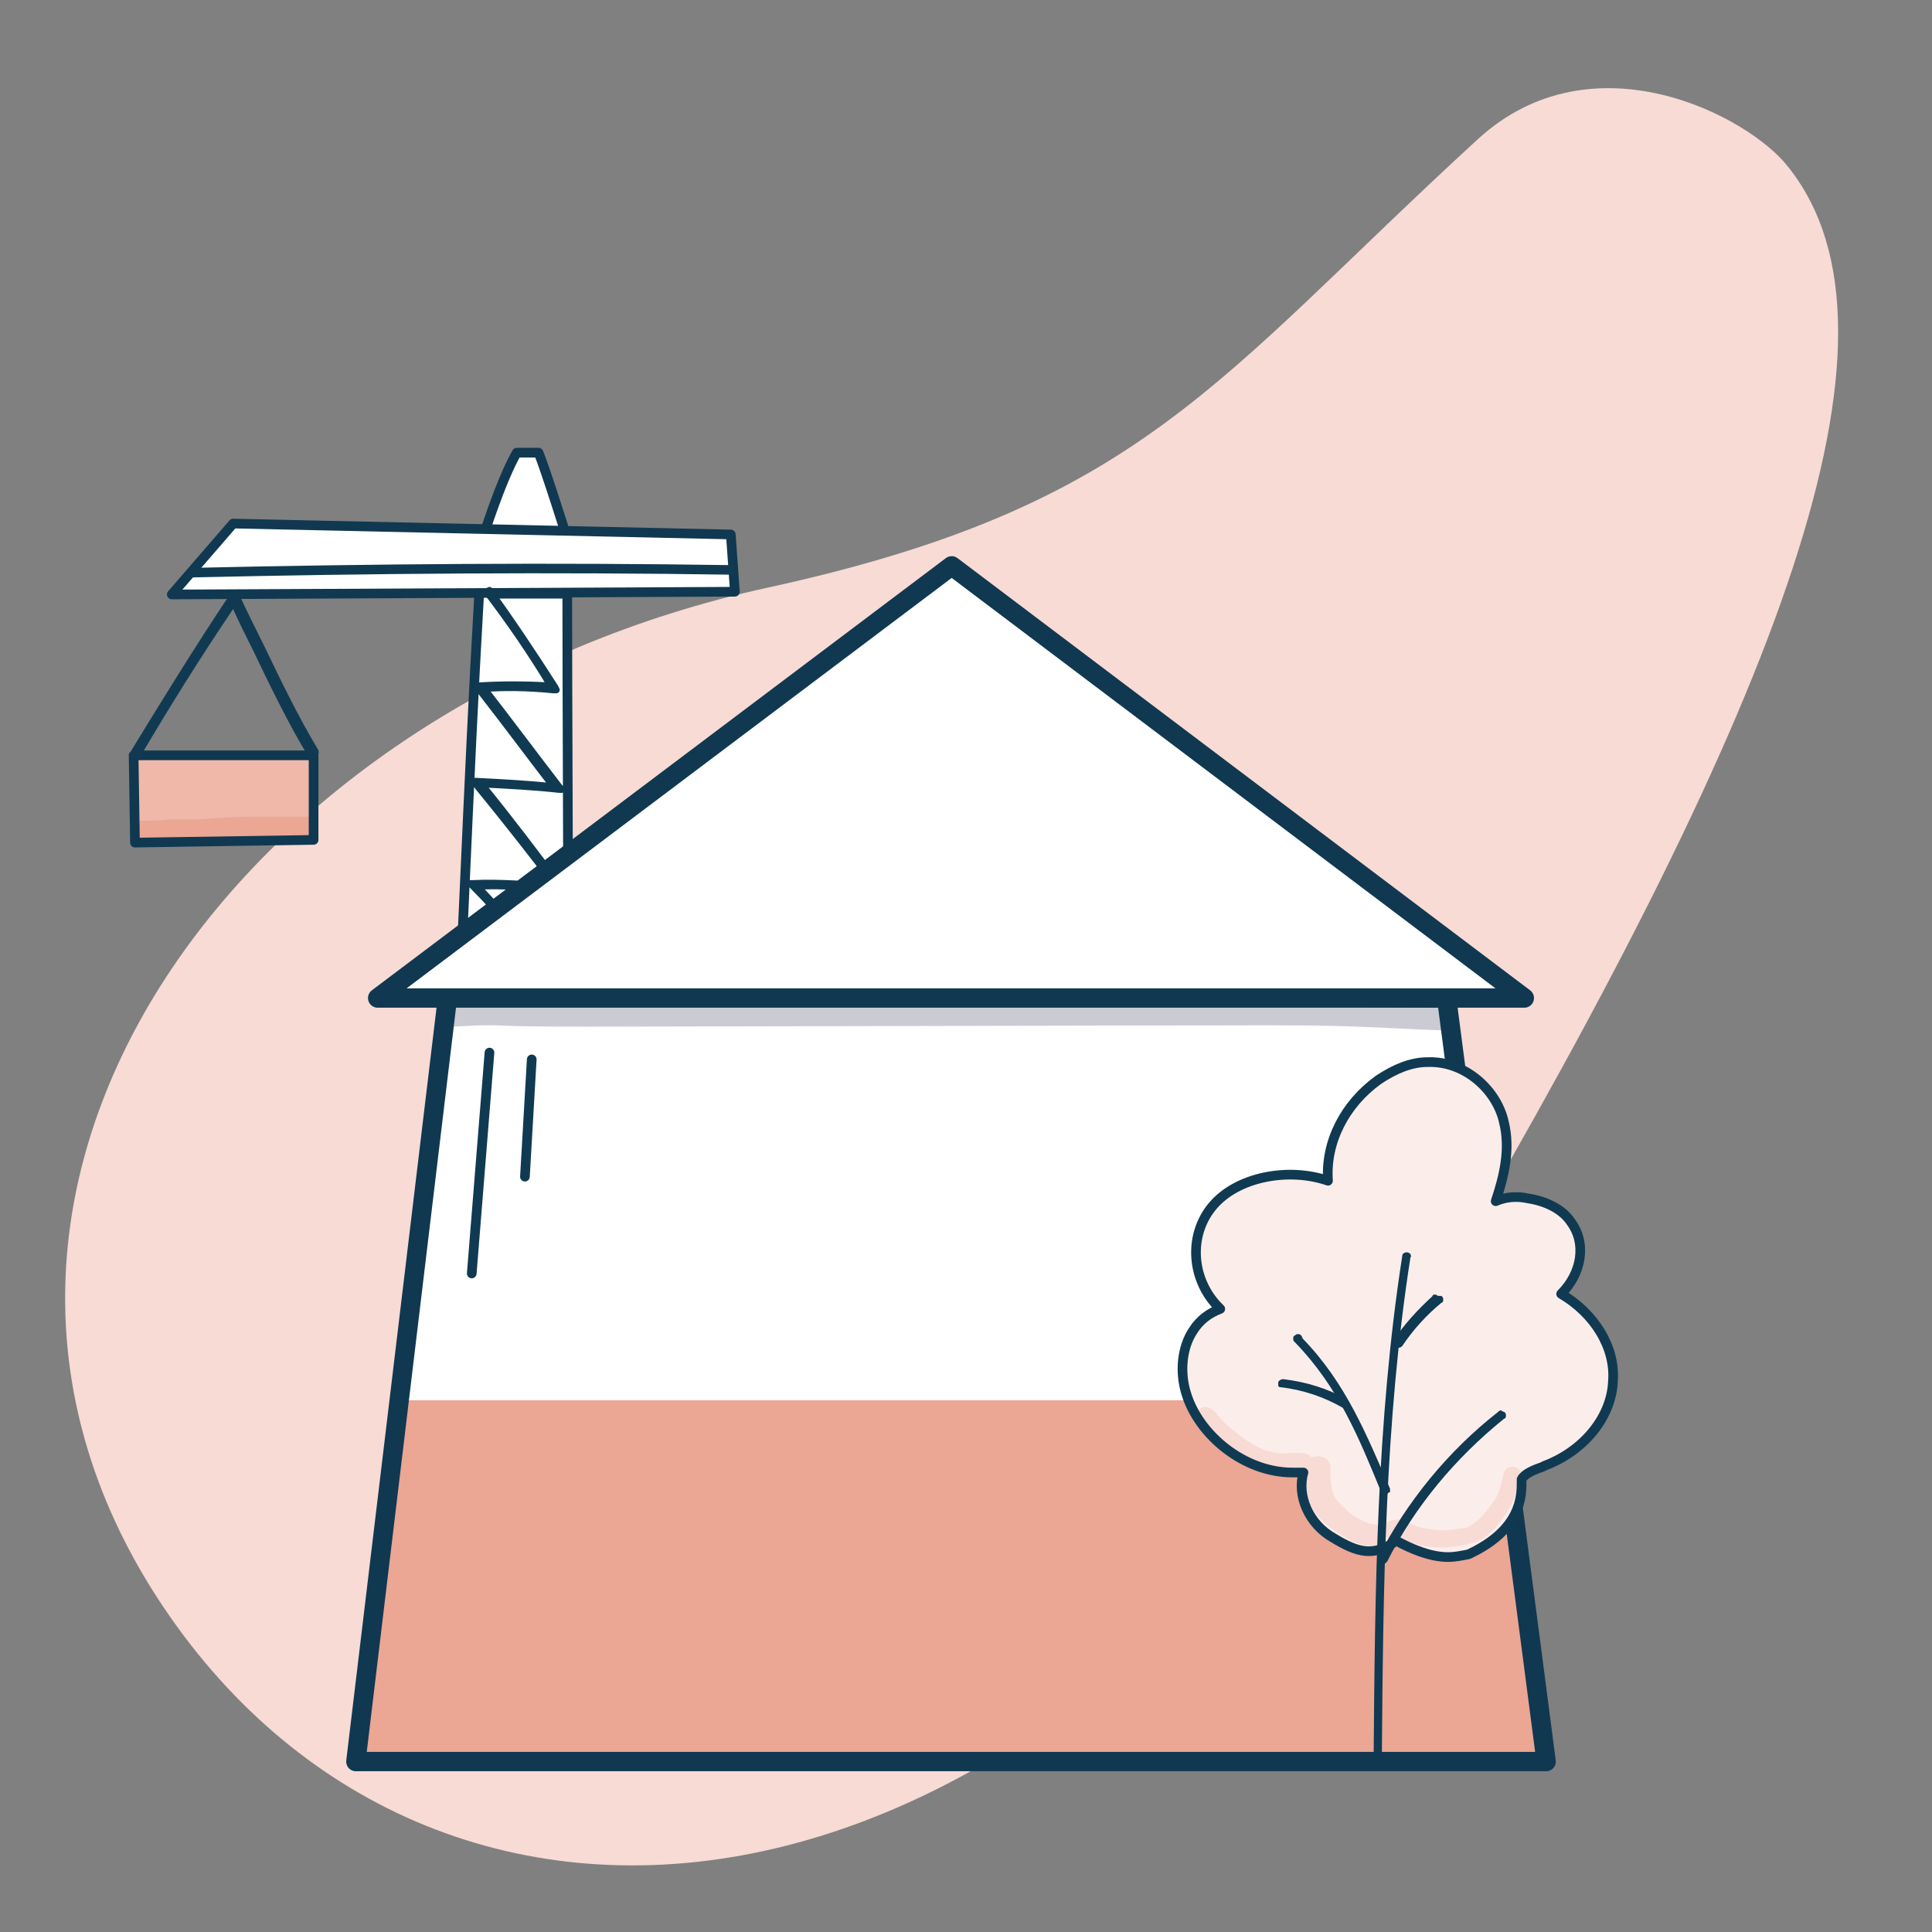 <?xml version="1.0" encoding="UTF-8"?>
<svg xmlns="http://www.w3.org/2000/svg" xmlns:xlink="http://www.w3.org/1999/xlink" version="1.1" id="Ebene_1" x="0px" y="0px" viewBox="0 0 141.7 141.7" style="enable-background:new 0 0 141.7 141.7;" xml:space="preserve">
<rect x="0" y="0" width="141.7" height="141.7" fill="#808080" stroke="none"/>
<style type="text/css">
	.st0{clip-path:url(#SVGID_00000132064110105096366320000010732956915250407324_);fill:#F7DBD4;}
	.st1{fill:#FFFFFF;}
	.st2{clip-path:url(#SVGID_00000103225502494449706680000015203587862573175964_);fill:#CBCBD4;}
	.st3{fill:none;stroke:#103851;stroke-width:0.709;stroke-linecap:round;stroke-linejoin:round;stroke-miterlimit:10;}
	.st4{fill:#EFB8A9;}
	.st5{clip-path:url(#SVGID_00000010274482589649175430000016566226058063962502_);fill:#EBA694;}
	.st6{fill:#103A52;}
	.st7{fill:none;stroke:#103A52;stroke-width:7.069270e-02;stroke-miterlimit:10;}
	.st8{fill:none;stroke:#103A52;stroke-width:0.5;stroke-linecap:round;stroke-linejoin:round;stroke-miterlimit:10;}
	.st9{clip-path:url(#SVGID_00000056408176057620027810000012810294162007101868_);fill:#CBCBD4;}
	.st10{clip-path:url(#SVGID_00000056408176057620027810000012810294162007101868_);fill:#EBA694;}
	.st11{fill:none;stroke:#103851;stroke-width:1.417;stroke-linecap:round;stroke-linejoin:round;stroke-miterlimit:10;}
	.st12{fill:none;stroke:#103A52;stroke-width:0.709;stroke-linecap:round;}
	.st13{fill:#FBEDEA;}
	.st14{clip-path:url(#SVGID_00000173876426888213203890000005758130798010482314_);fill:#F7DBD4;}
	.st15{fill:none;stroke:#103A52;stroke-width:0.709;stroke-linecap:round;stroke-linejoin:round;stroke-miterlimit:10;}
	.st16{fill:none;stroke:#103851;stroke-width:9.999997e-02;stroke-miterlimit:10;}
</style>
<g>
	<g>
		<defs>
			<rect id="SVGID_1_" x="-1" y="0.7" width="141.7" height="141.7"></rect>
		</defs>
		<clipPath id="SVGID_00000015338785352730186070000013392205183195807639_">
			<use xlink:href="#SVGID_1_" style="overflow:visible;"></use>
		</clipPath>
		<path style="clip-path:url(#SVGID_00000015338785352730186070000013392205183195807639_);fill:#F7DBD4;" d="M56.3,43.1    c27.5-6,32.8-15.2,52.1-32.9c8.4-7.7,19.9-1.7,22.8,2.1c9.7,12.3-0.6,39.1-25.1,80.9c-30.7,52.3-75.6,54.3-95,23.3    C-7.7,86.3,17.8,51.5,56.3,43.1L56.3,43.1z"></path>
	</g>
	<path class="st1" d="M41.7,80.5c0-12.7-0.1-27.2-0.1-41c0,0-1.6-5.1-2.1-6.3c-0.6,0-1,0-1.6,0c-1.2,2.1-2.5,6.3-2.5,6.3   c-0.8,12-1.4,28.4-2,40.1c0,0.4,0.3,0.7,0.7,0.9c0.3,0.2,0.7,0.2,1.1,0.2C36.6,80.8,40.2,80.8,41.7,80.5"></path>
	<g>
		<defs>
			<path id="SVGID_00000183936560141044637100000012362135162908526979_" d="M41.7,80.5c0-12.7-0.1-27.2-0.1-41c0,0-1.6-5.1-2.1-6.3     c-0.6,0-1,0-1.6,0c-1.2,2.1-2.5,6.3-2.5,6.3c-0.8,12-1.4,28.4-2,40.1c0,0.4,0.3,0.7,0.7,0.9c0.3,0.2,0.7,0.2,1.1,0.2     C36.6,80.8,40.2,80.8,41.7,80.5"></path>
		</defs>
		<clipPath id="SVGID_00000071517998996263132760000009871778563732409472_">
			<use xlink:href="#SVGID_00000183936560141044637100000012362135162908526979_" style="overflow:visible;"></use>
		</clipPath>
		<polygon style="clip-path:url(#SVGID_00000071517998996263132760000009871778563732409472_);fill:#CBCBD4;" points="44.1,40.8     44.1,43.2 36.8,43.2 36.8,40.8 44.1,40.8   "></polygon>
	</g>
	<path class="st3" d="M41.7,80.5c0-12.7-0.1-27.2-0.1-41c0,0-1.6-5.1-2.1-6.3c-0.6,0-1,0-1.6,0c-1.2,2.1-2.5,6.3-2.5,6.3   c-0.8,12-1.4,28.4-2,40.1c0,0.4,0.3,0.7,0.7,0.9c0.3,0.2,0.7,0.2,1.1,0.2C36.6,80.8,40.2,80.8,41.7,80.5"></path>
	<polygon class="st1" points="17.1,38.4 53.6,39.2 53.9,43.4 12.6,43.6 17.1,38.4  "></polygon>
	<polygon class="st3" points="17.1,38.4 53.6,39.2 53.9,43.4 12.6,43.6 17.1,38.4  "></polygon>
	<polygon class="st4" points="9.8,55.4 23,55.4 23,61.6 9.9,61.8 9.8,55.4  "></polygon>
	<g>
		<defs>
			<polygon id="SVGID_00000142891697823666836250000000511069771895164816_" points="9.8,55.4 23,55.4 23,61.6 9.9,61.8 9.8,55.4         "></polygon>
		</defs>
		<clipPath id="SVGID_00000001657571587231357510000016887121929263766165_">
			<use xlink:href="#SVGID_00000142891697823666836250000000511069771895164816_" style="overflow:visible;"></use>
		</clipPath>
		<path style="clip-path:url(#SVGID_00000001657571587231357510000016887121929263766165_);fill:#EBA694;" d="M22.7,59.9    c-0.1,0-0.1,0-0.2,0c-0.1,0-0.5,0-0.6,0c-0.2,0-0.4,0-0.7,0c-0.3,0-0.7,0-1,0c-0.3,0-0.7,0-1,0c0,0-0.1,0-0.1,0    c-0.2,0-0.3,0-0.5,0c-1.3,0-2.7,0.1-4,0.2c0,0,0,0,0,0c-0.2,0-0.5,0-0.7,0c-0.2,0-0.5,0-0.7,0c-0.1,0-0.2,0-0.4,0    c-0.6,0-1.2,0.1-1.9,0.1c-0.1,0-0.2,0-0.2,0c-0.1,0-0.1,0-0.2,0c-0.1,0-0.3,0-0.4,0.1l0,1.2L23,61.4l0-1.4c0,0,0,0,0,0    C22.9,59.9,22.8,59.9,22.7,59.9"></path>
	</g>
	<polygon class="st3" points="9.8,55.4 23,55.4 23,61.6 9.9,61.8 9.8,55.4  "></polygon>
	<path class="st6" d="M22.9,55.6c-0.1,0-0.2-0.1-0.3-0.2c-1.5-2.5-2.7-5-4-7.7c-0.5-1-1-2-1.5-3.1c-2.5,3.7-4.8,7.4-6.8,10.8   c-0.1,0.2-0.3,0.2-0.5,0.1c-0.2-0.1-0.2-0.3-0.1-0.5c2.2-3.6,4.6-7.5,7.2-11.4c0.1-0.1,0.2-0.2,0.3-0.2c0.1,0,0.2,0.1,0.3,0.2   c0.6,1.3,1.2,2.5,1.8,3.7c1.3,2.7,2.5,5.2,4,7.7c0.1,0.2,0,0.4-0.1,0.5C23,55.6,22.9,55.6,22.9,55.6L22.9,55.6z"></path>
	<path class="st7" d="M22.9,55.6c-0.1,0-0.2-0.1-0.3-0.2c-1.5-2.5-2.7-5-4-7.7c-0.5-1-1-2-1.5-3.1c-2.5,3.7-4.8,7.4-6.8,10.8   c-0.1,0.2-0.3,0.2-0.5,0.1c-0.2-0.1-0.2-0.3-0.1-0.5c2.2-3.6,4.6-7.5,7.2-11.4c0.1-0.1,0.2-0.2,0.3-0.2c0.1,0,0.2,0.1,0.3,0.2   c0.6,1.3,1.2,2.5,1.8,3.7c1.3,2.7,2.5,5.2,4,7.7c0.1,0.2,0,0.4-0.1,0.5C23,55.6,22.9,55.6,22.9,55.6L22.9,55.6z"></path>
	<path class="st6" d="M41.1,79.4c-1-1.2-2.7-2.9-4.2-4.4c-0.9-0.9-1.7-1.7-2.3-2.4l-0.2-0.2l0.2,0c2.1-0.1,4.1-0.1,6.1-0.2   c-1.8-2.5-3.7-4.9-6-7.2l-0.2-0.2l0.2,0c2-0.1,4.1,0.1,6.1,0.2c-1.8-2.4-3.7-4.8-5.9-7.5l-0.2-0.2l0.2,0c2,0.1,3.9,0.2,5.7,0.4   c-1.7-2.2-3.4-4.5-5.5-7.2l-0.1-0.2l0.2,0c1.5-0.1,3.2-0.1,5.2,0c-1.5-2.5-3.1-4.8-4.7-6.9l0.2-0.1c1.6,2.2,3.2,4.6,4.8,7.1   l0.1,0.2l-0.2,0c-2-0.2-3.6-0.2-5.1-0.1c2.1,2.7,3.8,5,5.5,7.2l0.2,0.2l-0.2,0c-1.8-0.2-3.7-0.3-5.7-0.4c2.2,2.7,4,5.1,5.8,7.5   l0.1,0.2l-0.2,0c-2-0.1-4-0.3-6-0.2c2.3,2.4,4.2,4.8,5.9,7.3l0.1,0.2l-0.2,0c-2,0-4,0-6.1,0.1c0.6,0.6,1.3,1.4,2.1,2.2   c1.5,1.5,3.2,3.2,4.2,4.4L41.1,79.4L41.1,79.4z"></path>
	<path class="st8" d="M41.1,79.4c-1-1.2-2.7-2.9-4.2-4.4c-0.9-0.9-1.7-1.7-2.3-2.4l-0.2-0.2l0.2,0c2.1-0.1,4.1-0.1,6.1-0.2   c-1.8-2.5-3.7-4.9-6-7.2l-0.2-0.2l0.2,0c2-0.1,4.1,0.1,6.1,0.2c-1.8-2.4-3.7-4.8-5.9-7.5l-0.2-0.2l0.2,0c2,0.1,3.9,0.2,5.7,0.4   c-1.7-2.2-3.4-4.5-5.5-7.2l-0.1-0.2l0.2,0c1.5-0.1,3.2-0.1,5.2,0c-1.5-2.5-3.1-4.8-4.7-6.9l0.2-0.1c1.6,2.2,3.2,4.6,4.8,7.1   l0.1,0.2l-0.2,0c-2-0.2-3.6-0.2-5.1-0.1c2.1,2.7,3.8,5,5.5,7.2l0.2,0.2l-0.2,0c-1.8-0.2-3.7-0.3-5.7-0.4c2.2,2.7,4,5.1,5.8,7.5   l0.1,0.2l-0.2,0c-2-0.1-4-0.3-6-0.2c2.3,2.4,4.2,4.8,5.9,7.3l0.1,0.2l-0.2,0c-2,0-4,0-6.1,0.1c0.6,0.6,1.3,1.4,2.1,2.2   c1.5,1.5,3.2,3.2,4.2,4.4L41.1,79.4L41.1,79.4z"></path>
	<path class="st6" d="M14.1,42.1l0-0.2c13.2-0.3,26.5-0.4,39.6-0.2l0,0.2C40.6,41.7,27.3,41.8,14.1,42.1L14.1,42.1z"></path>
	<path class="st8" d="M14.1,42.1l0-0.2c13.2-0.3,26.5-0.4,39.6-0.2l0,0.2C40.6,41.7,27.3,41.8,14.1,42.1L14.1,42.1z"></path>
	<path class="st6" d="M35.5,43.4C35.5,43.4,35.5,43.4,35.5,43.4c-0.3,0-0.5,0.2-0.7,0.4l0.6,0l0.3,0C35.6,43.7,35.5,43.6,35.5,43.4   L35.5,43.4L35.5,43.4z M40.8,43.4c-0.5,0-1.1,0-1.6,0.1c-0.5,0-1,0-1.5,0c-0.3,0-0.5,0-0.8,0c-0.3,0-0.6,0-0.8,0   c-0.1,0-0.2,0-0.3,0c0.1,0.1,0.2,0.3,0.3,0.4l5.2,0l0.3,0c-0.1-0.1-0.2-0.2-0.3-0.3c-0.1-0.1-0.2-0.1-0.4-0.1   C40.9,43.4,40.8,43.4,40.8,43.4"></path>
	<path class="st6" d="M35.7,43.4c-0.1,0-0.1,0-0.2,0l-0.1,0c0.1,0.1,0.2,0.2,0.3,0.3c0.4,0.5,0.8,0.9,1.2,1.4c0.1,0,0.2,0,0.3,0   c-0.4-0.5-0.8-0.9-1.2-1.4C35.9,43.7,35.8,43.6,35.7,43.4"></path>
	<polygon class="st1" points="113.4,129.2 106.1,73.2 32.9,72.5 26.1,129.2 113.4,129.2  "></polygon>
	<g>
		<defs>
			<polygon id="SVGID_00000107575494135394446630000008755963192482689462_" points="113.4,129.2 106.1,73.2 32.9,72.5 26.1,129.2      113.4,129.2    "></polygon>
		</defs>
		<clipPath id="SVGID_00000024708676793342127040000004475314282505365928_">
			<use xlink:href="#SVGID_00000107575494135394446630000008755963192482689462_" style="overflow:visible;"></use>
		</clipPath>
		<path style="clip-path:url(#SVGID_00000024708676793342127040000004475314282505365928_);fill:#CBCBD4;" d="M111.7,73    c-3.8,0-7.5,0-11.2,0.1c0,0-0.1,0-0.1,0c-0.4,0-0.8,0-1.2,0c-0.6,0-1.3,0-1.9,0c-0.2,0-0.4,0-0.6,0c-3.2,0-44.3,0.1-47.4,0.1    c-7.7,0.1-15,0.1-22.3,0.2c0,0.6,0.1,1.2,0.1,1.7c0.2,0.1,0.4,0.2,0.7,0.2c0.5,0,1.5,0.1,1.5,0.1l0.3,0c0.1,0,2.8-0.1,3.2-0.1    c0.9,0,1.8-0.1,2.8-0.1c0.2,0,0.4,0,0.7,0c2.3,0.1,4.6,0.1,6.9,0.1c3.6,0,45.3-0.1,48.9-0.1c2.5,0,5,0,7.5,0.1    c2.8,0.1,5.5,0.3,8.3,0.3c0.7,0,1.4,0,2.1,0c0.2,0,0.3,0,0.5,0c0,0,0,0,0,0c0.1,0,0.2,0,0.3,0c0.1,0,0.2,0,0.3,0    c0.2,0,0.4,0,0.6-0.1c0.1,0,1.2-0.1,1.2-0.1c0-0.8,0.1-1.6,0.1-2.4"></path>
		<polygon style="clip-path:url(#SVGID_00000024708676793342127040000004475314282505365928_);fill:#EBA694;" points="27.6,102.7     24.1,129.2 116,129.2 113,102.7 27.6,102.7   "></polygon>
	</g>
	<polygon class="st11" points="113.4,129.2 106.1,73.2 32.9,72.5 26.1,129.2 113.4,129.2  "></polygon>
	<path class="st12" d="M39,77.7l-0.5,8.6 M35.9,77.2l-1.3,16.2"></path>
	<polygon class="st1" points="69.8,41.5 27.7,73.2 111.8,73.2 69.8,41.5  "></polygon>
	<polygon class="st11" points="69.8,41.5 27.7,73.2 111.8,73.2 69.8,41.5  "></polygon>
	<path class="st13" d="M106.2,114.2c-1.3,0-2.7-0.6-3.8-1.2c-1.6,1.2-2.8,0.9-4.6-0.2c-1.8-1-2.7-3.1-2.2-4.8c-0.3,0-0.5,0-0.8,0   c-3.6,0-6.9-2.8-7.8-5.8c-0.5-1.6-0.3-3.4,0.5-4.6c0.5-0.8,1.2-1.3,2-1.6c-2.1-2-2.4-5.3-0.6-7.5c1.8-2.2,5.6-2.9,8.5-1.9   c-0.2-2.8,1.2-5.6,3.7-7.4c1.2-0.8,2.4-1.3,3.6-1.3c2.8-0.1,5.1,2.1,5.6,4.4c0.5,2,0,4-0.6,5.8c0.7-0.3,1.5-0.4,2.4-0.2   c1.3,0.2,2.5,0.8,3.1,1.7c1.2,1.6,0.8,3.8-0.7,5.3c2.4,1.4,4,3.9,3.8,6.4c-0.1,2.6-2.1,5.1-5,6.2l-0.2,0.1   c-0.6,0.2-1.3,0.5-1.5,0.9c0,0,0,0.1,0,0.2c0,1,0,3.5-3.9,5.3C107.2,114.1,106.7,114.2,106.2,114.2L106.2,114.2z"></path>
	<g>
		<defs>
			<path id="SVGID_00000018931396993189236340000012952394894049848237_" d="M106.2,114.2c-1.3,0-2.7-0.6-3.8-1.2     c-1.6,1.2-2.8,0.9-4.6-0.2c-1.8-1-2.7-3.1-2.2-4.8c-0.3,0-0.5,0-0.8,0c-3.6,0-6.9-2.8-7.8-5.8c-0.5-1.6-0.3-3.4,0.5-4.6     c0.5-0.8,1.2-1.3,2-1.6c-2.1-2-2.4-5.3-0.6-7.5c1.8-2.2,5.6-2.9,8.5-1.9c-0.2-2.8,1.2-5.6,3.7-7.4c1.2-0.8,2.4-1.3,3.6-1.3     c2.8-0.1,5.1,2.1,5.6,4.4c0.5,2,0,4-0.6,5.8c0.7-0.3,1.5-0.4,2.4-0.2c1.3,0.2,2.5,0.8,3.1,1.7c1.2,1.6,0.8,3.8-0.7,5.3     c2.4,1.4,4,3.9,3.8,6.4c-0.1,2.6-2.1,5.1-5,6.2l-0.2,0.1c-0.6,0.2-1.3,0.5-1.5,0.9c0,0,0,0.1,0,0.2c0,1,0,3.5-3.9,5.3     C107.2,114.1,106.7,114.2,106.2,114.2L106.2,114.2z"></path>
		</defs>
		<clipPath id="SVGID_00000106113646767725474800000006531314399386615226_">
			<use xlink:href="#SVGID_00000018931396993189236340000012952394894049848237_" style="overflow:visible;"></use>
		</clipPath>
		<path style="clip-path:url(#SVGID_00000106113646767725474800000006531314399386615226_);fill:#F7DBD4;" d="M111.5,107.9    c-0.3-0.5-1-0.4-1.2,0.1c-0.2,0.9-0.3,1.4-0.6,1.9c-0.7,1-1.2,1.6-1.7,1.9c-0.5,0.3-0.2,0.2-0.8,0.3c-0.1,0-0.1,0-0.1,0    c-0.6,0.1-1.3,0.2-1.9,0.1c-0.1,0-0.1,0-0.1,0c-0.4-0.1-0.9-0.1-1.3-0.3c0,0,0,0,0,0c-0.3-0.1-0.6-0.3-0.9-0.4    c-0.5-0.1-1.3,0-1.5,0.5c-0.1-0.1-0.1-0.1-0.2-0.1c-0.6-0.2-0.3,0-0.9-0.2c-0.9-0.4-1.2-0.6-1.6-1c-0.9-0.8-1-1.2-1.1-2    c-0.1-0.5,0.1-1-0.1-1.4c-0.2-0.5-0.9-0.6-1.3-0.4c-0.1-0.1-0.3-0.3-0.5-0.3c0,0,0,0-0.1,0c-0.5-0.1-1,0-1.6,0    c-0.4,0-1.2-0.2-1.6-0.4c-1-0.5-1.6-1-1.7-1.1c-0.5-0.4-1-0.8-1.4-1.3c-0.2-0.3-0.5-0.6-0.9-0.6c-0.6,0-0.9,0.7-0.5,1    c0.4,0.4,0.3,0.4,0.8,0.9c0.4,0.4,0.8,0.8,1.2,1.2c0.6,0.5,1.3,1,2.1,1.3c0.5,0.2,1.1,0.3,1.7,0.4c0.3,0,0.6,0,0.9,0    c0.3,0.1,0.7,0.1,1,0c0,1.9,0.7,3.3,2.5,4.4c0.7,0.5,2.5,1.5,3.3,0.7c0.1-0.1,0.2-0.2,0.2-0.4c0.2,0.2,0.5,0.2,0.8,0.1    c0,0,0,0,0,0c0,0,0.1,0,0.2-0.1c0.1,0.1,0.5,0.3,0.6,0.3c1.1,0.5,2.4,0.6,3.6,0.4c0.8-0.1,1.7-0.3,2.3-0.8    c0.4-0.3,0.8-0.8,1.1-1.2c0.4-0.6,0.8-1.2,1-1.9c0.1-0.4,0.2-0.7,0.2-1.1C111.5,108.4,111.6,108.2,111.5,107.9L111.5,107.9z"></path>
	</g>
	<path class="st15" d="M106.2,114.2c-1.3,0-2.7-0.6-3.8-1.2c-1.6,1.2-2.8,0.9-4.6-0.2c-1.8-1-2.7-3.1-2.2-4.8c-0.3,0-0.5,0-0.8,0   c-3.6,0-6.9-2.8-7.8-5.8c-0.5-1.6-0.3-3.4,0.5-4.6c0.5-0.8,1.2-1.3,2-1.6c-2.1-2-2.4-5.3-0.6-7.5c1.8-2.2,5.6-2.9,8.5-1.9   c-0.2-2.8,1.2-5.6,3.7-7.4c1.2-0.8,2.4-1.3,3.6-1.3c2.8-0.1,5.1,2.1,5.6,4.4c0.5,2,0,4-0.6,5.8c0.7-0.3,1.5-0.4,2.4-0.2   c1.3,0.2,2.5,0.8,3.1,1.7c1.2,1.6,0.8,3.8-0.7,5.3c2.4,1.4,4,3.9,3.8,6.4c-0.1,2.6-2.1,5.1-5,6.2l-0.2,0.1   c-0.6,0.2-1.3,0.5-1.5,0.9c0,0,0,0.1,0,0.2c0,1,0,3.5-3.9,5.3C107.2,114.1,106.7,114.2,106.2,114.2L106.2,114.2z"></path>
	<path class="st6" d="M95.2,97.9c-0.1,0-0.1,0-0.2,0.1c-0.1,0-0.1,0.1-0.1,0.2c0,0.1,0,0.1,0.1,0.2c3.2,3.3,4.7,7,6.3,10.9   c0,0.1,0.1,0.2,0.3,0.2c0,0,0.1,0,0.1,0c0.1,0,0.1-0.1,0.2-0.1c0-0.1,0-0.1,0-0.2c-1.7-3.9-3.2-7.7-6.4-11   C95.4,97.9,95.3,97.9,95.2,97.9L95.2,97.9z"></path>
	<path class="st16" d="M95.2,97.9c-0.1,0-0.1,0-0.2,0.1c-0.1,0-0.1,0.1-0.1,0.2c0,0.1,0,0.1,0.1,0.2c3.2,3.3,4.7,7,6.3,10.9   c0,0.1,0.1,0.2,0.3,0.2c0,0,0.1,0,0.1,0c0.1,0,0.1-0.1,0.2-0.1c0-0.1,0-0.1,0-0.2c-1.7-3.9-3.2-7.7-6.4-11   C95.4,97.9,95.3,97.9,95.2,97.9L95.2,97.9z"></path>
	<path class="st6" d="M101.1,129c-0.2,0-0.3-0.1-0.3-0.3c0.1-12,0.2-24.4,2.1-36.6c0-0.1,0.1-0.2,0.3-0.2c0.1,0,0.2,0.1,0.2,0.1   c0,0.1,0.1,0.1,0,0.2c-1.9,12.1-2,24.5-2.1,36.5c0,0.1,0,0.1-0.1,0.2C101.3,129,101.2,129,101.1,129L101.1,129L101.1,129z"></path>
	<path class="st16" d="M101.1,129c-0.2,0-0.3-0.1-0.3-0.3c0.1-12,0.2-24.4,2.1-36.6c0-0.1,0.1-0.2,0.3-0.2c0.1,0,0.2,0.1,0.2,0.1   c0,0.1,0.1,0.1,0,0.2c-1.9,12.1-2,24.5-2.1,36.5c0,0.1,0,0.1-0.1,0.2C101.3,129,101.2,129,101.1,129L101.1,129L101.1,129z"></path>
	<path class="st6" d="M94.1,101.2c-0.1,0-0.3,0.1-0.3,0.2c0,0.1,0,0.1,0,0.2c0,0.1,0.1,0.1,0.2,0.1c1.6,0.2,3.1,0.7,4.5,1.5   c0,0,0.1,0,0.1,0c0.1,0,0.2,0,0.3-0.1c0-0.1,0.1-0.1,0-0.2c0-0.1-0.1-0.1-0.1-0.2C97.4,101.9,95.8,101.4,94.1,101.2   C94.1,101.2,94.1,101.2,94.1,101.2L94.1,101.2z"></path>
	<path class="st16" d="M94.1,101.2c-0.1,0-0.3,0.1-0.3,0.2c0,0.1,0,0.1,0,0.2c0,0.1,0.1,0.1,0.2,0.1c1.6,0.2,3.1,0.7,4.5,1.5   c0,0,0.1,0,0.1,0c0.1,0,0.2,0,0.3-0.1c0-0.1,0.1-0.1,0-0.2c0-0.1-0.1-0.1-0.1-0.2C97.4,101.9,95.8,101.4,94.1,101.2   C94.1,101.2,94.1,101.2,94.1,101.2L94.1,101.2z"></path>
	<path class="st6" d="M105.3,95c-0.1,0-0.2,0-0.2,0.1c-1.1,1-2.1,2.1-2.9,3.3c0,0.1-0.1,0.1,0,0.2c0,0.1,0.1,0.1,0.1,0.2   c0,0,0.1,0,0.2,0c0.1,0,0.2,0,0.3-0.1c0.8-1.2,1.8-2.3,2.9-3.2c0.1,0,0.1-0.1,0.1-0.2c0-0.1,0-0.1-0.1-0.2   C105.5,95.1,105.4,95.1,105.3,95L105.3,95z"></path>
	<path class="st16" d="M105.3,95c-0.1,0-0.2,0-0.2,0.1c-1.1,1-2.1,2.1-2.9,3.3c0,0.1-0.1,0.1,0,0.2c0,0.1,0.1,0.1,0.1,0.2   c0,0,0.1,0,0.2,0c0.1,0,0.2,0,0.3-0.1c0.8-1.2,1.8-2.3,2.9-3.2c0.1,0,0.1-0.1,0.1-0.2c0-0.1,0-0.1-0.1-0.2   C105.5,95.1,105.4,95.1,105.3,95L105.3,95z"></path>
	<path class="st6" d="M110.1,103.5c-0.1,0-0.1,0-0.2,0.1c-3.7,2.9-6.7,6.6-8.8,10.7c0,0.1,0,0.1,0,0.2c0,0.1,0.1,0.1,0.2,0.2   c0,0,0.1,0,0.1,0c0.1,0,0.2-0.1,0.3-0.2c2-4,5-7.6,8.6-10.5c0.1,0,0.1-0.1,0.1-0.2c0-0.1,0-0.1-0.1-0.2   C110.2,103.6,110.1,103.5,110.1,103.5L110.1,103.5z"></path>
	<path class="st16" d="M110.1,103.5c-0.1,0-0.1,0-0.2,0.1c-3.7,2.9-6.7,6.6-8.8,10.7c0,0.1,0,0.1,0,0.2c0,0.1,0.1,0.1,0.2,0.2   c0,0,0.1,0,0.1,0c0.1,0,0.2-0.1,0.3-0.2c2-4,5-7.6,8.6-10.5c0.1,0,0.1-0.1,0.1-0.2c0-0.1,0-0.1-0.1-0.2   C110.2,103.6,110.1,103.5,110.1,103.5L110.1,103.5z"></path>
</g>
</svg>
